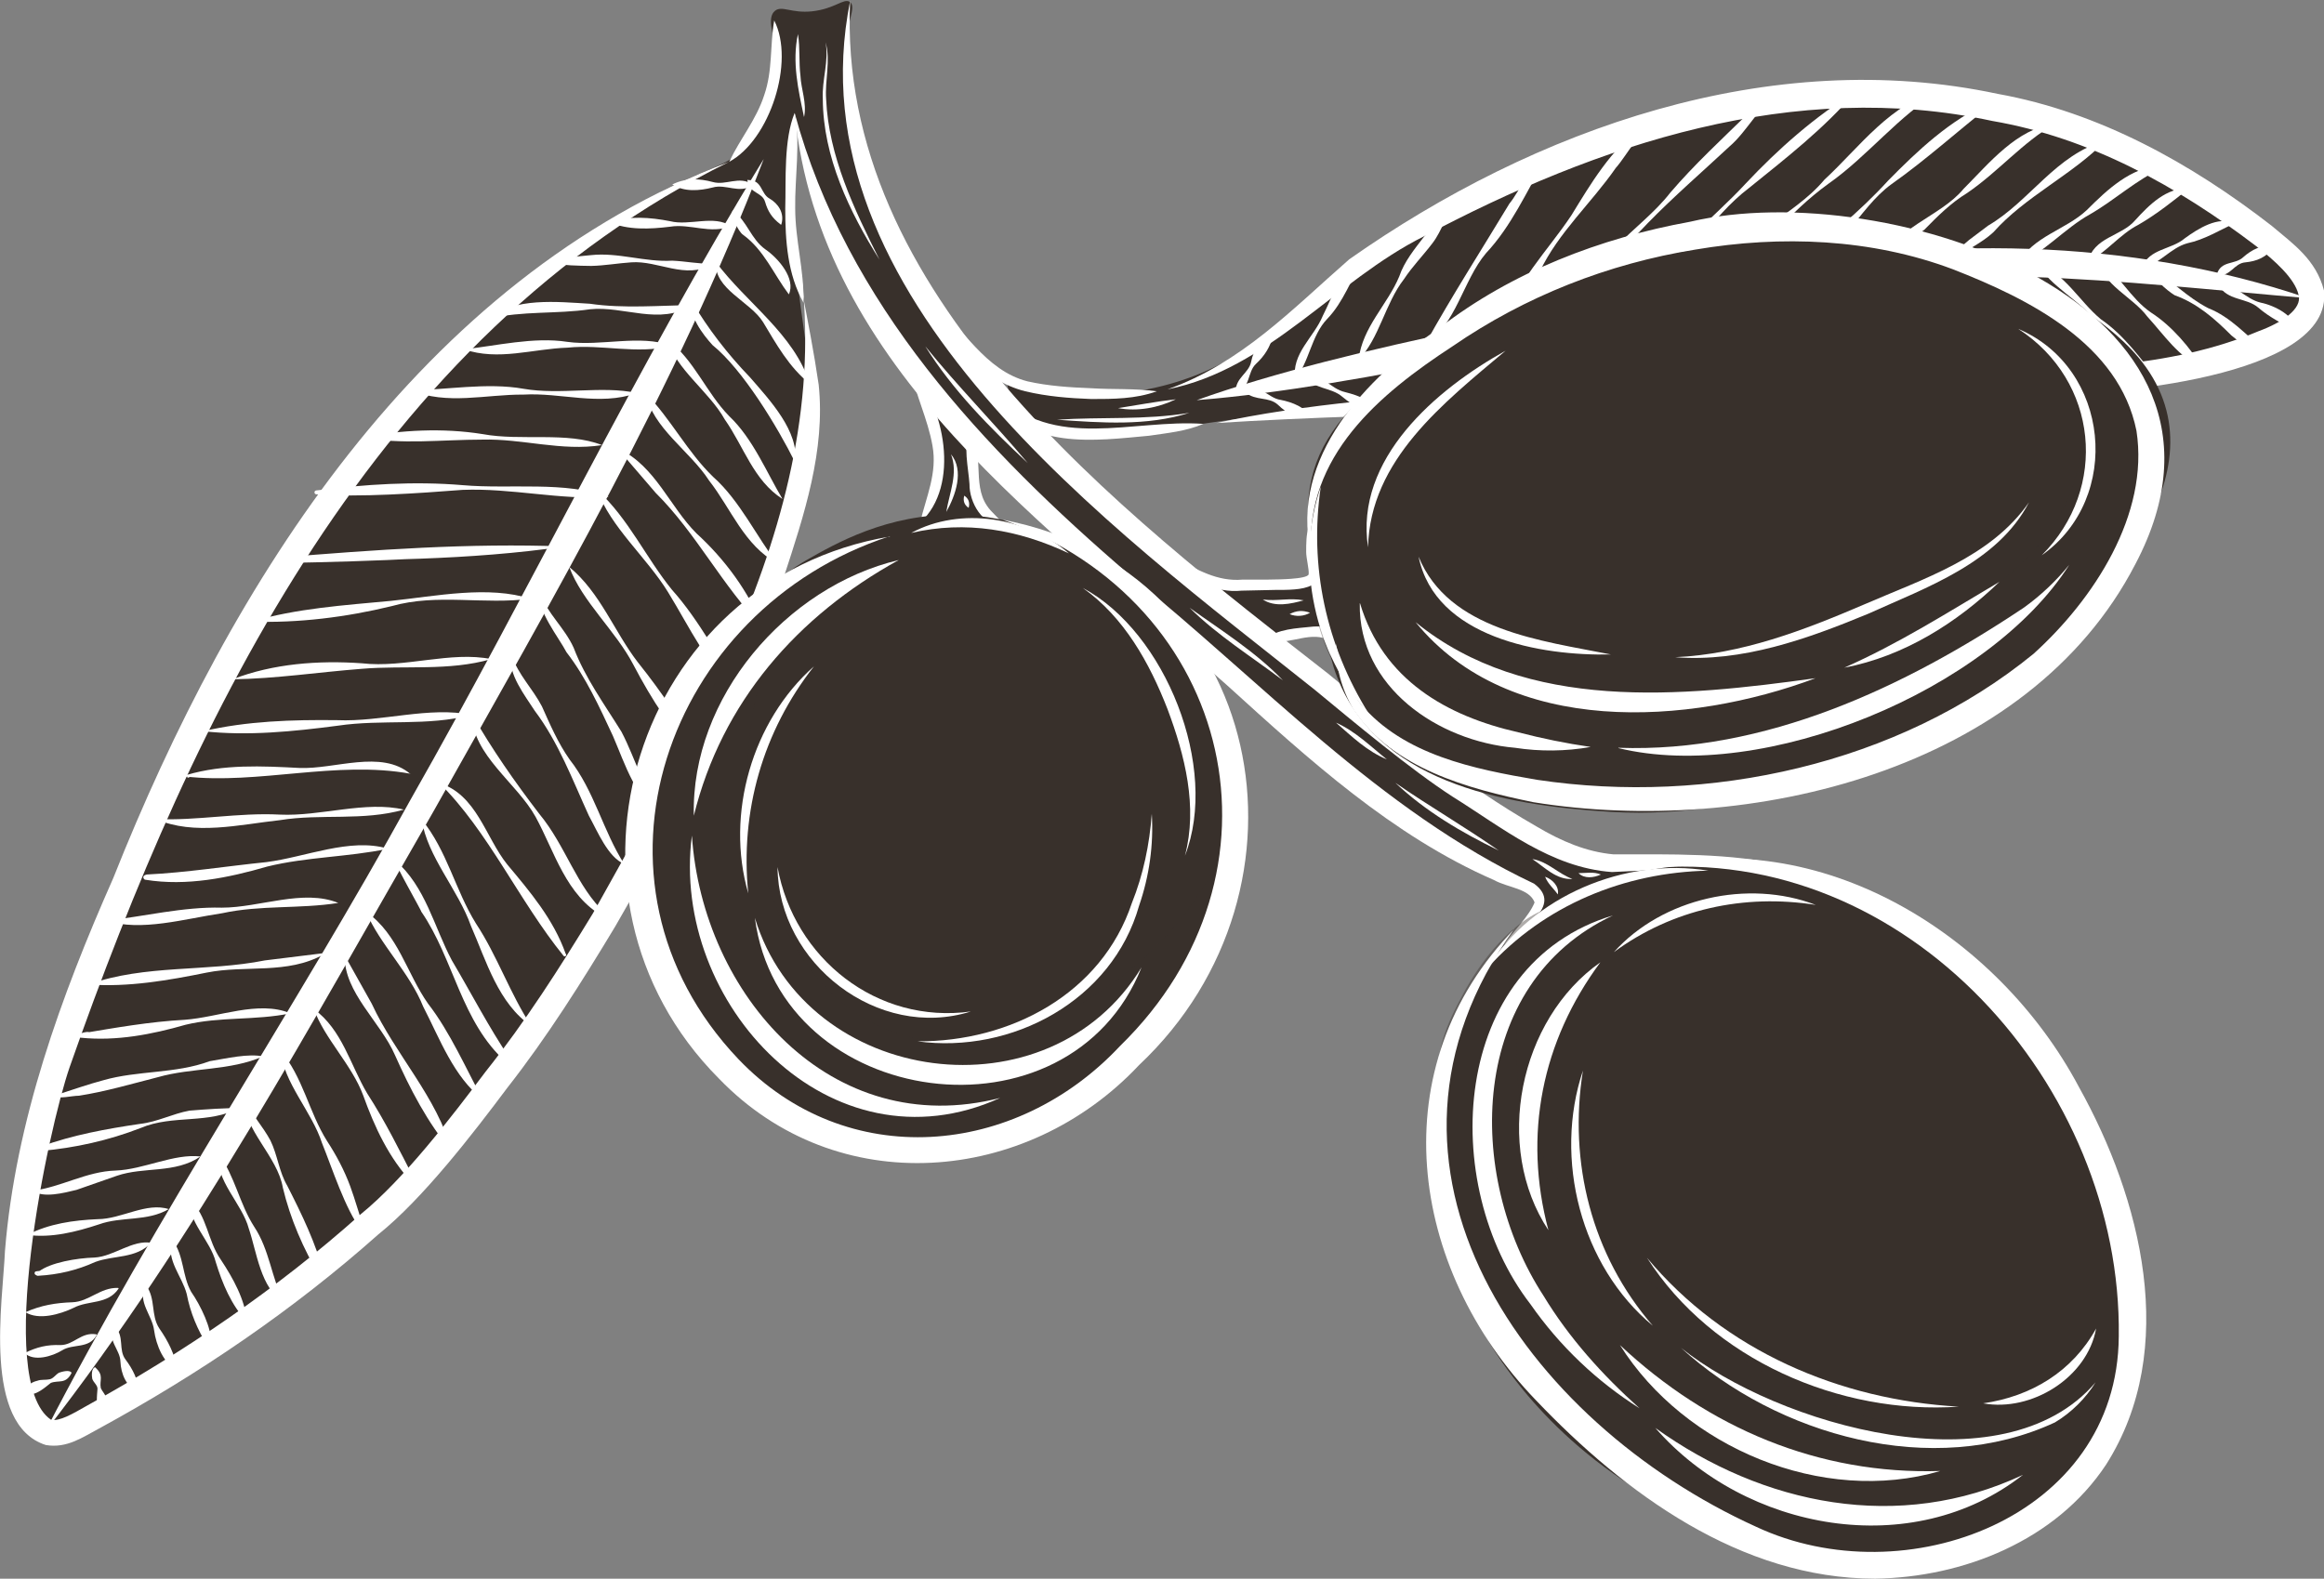 <svg xmlns="http://www.w3.org/2000/svg" id="Calque_2" viewBox="0 0 84.14 57.17"><rect x="0" y="0" width="84.14" height="57.17" fill="#808080" stroke="none"/><defs><style>      .cls-1, .cls-2 {        fill: #38302b;      }      .cls-3 {        fill: #fff;      }      .cls-2 {        opacity: .4;      }    </style></defs><g id="elements_cuisine_en_couleurs_-_copie"><g id="Black_Olive"><g><g><path class="cls-1" d="M36.45,13.72c.6.22,1.52.49,2.67.56.47.03,1.7.06,3.25-.38,2.54-.72,3.92-2.14,6-3.68,0,0,2.28-1.69,5.95-3.53,2.04-1.02,6.28-3.09,12.04-3.26,4.61-.13,7.99,1.01,9.49,1.53,0,0,2.93,1.02,5.94,3.41,1.4,1.11,2.06,1.92,1.88,2.65-.05.23-.24.64-1.38,1.26-1.98,1.07-3.91,1.19-3.93,1.19-11.39.7-14.99,1.9-25.27,1.33-1.29-.07-2.46-.16-4.17-.05-.92.06-3.89.3-7.08.88,0,0-1.04.19-3.54,0-.24-.02-.66-.06-1.05-.32-.67-.46-.78-1.29-.8-1.62Z"></path><path class="cls-1" d="M23.48,7.19c-.88.5-1.44.92-2.56,1.75-.68.51-2.41,1.83-4.39,3.8-3.31,3.29-5.28,6.36-6.66,8.55-.38.59-1.27,2.04-2.3,3.97-.37.7-1.32,2.54-2.94,6.44-1.51,3.65-2.26,5.47-2.87,7.62-1,3.56-1.15,5.84-1.16,7.27-.01,2.06-.04,4.96,1.28,5.41.78.27,1.6-.45,3.99-2.2,3.53-2.6,3.49-2.19,5.44-3.72,5.04-3.96,10.12-12.09,10.12-12.09,1.65-2.65,2.57-4.48,4.4-8.16,1-1.99,2.05-4.22,2.88-7.15.56-2,.66-3.04.69-3.66.06-1.27-.11-1.42-.56-5.07-.34-2.77-.4-3.97.01-5.44.19-.69.43-1.23.6-1.58,0-.13-.05-.44-.29-.74-.37-.45-.93-.51-1.03-.52.1,1.99-.51,3.05-1.11,3.65-.81.81-1.6.77-3.55,1.88Z"></path></g><g><path class="cls-3" d="M26.4,5.86C13.61,12.17,7.03,25.8,2.52,38.65c-.78,2.26-2.72,11.35-.68,12.76.3.08.79-.21,1.3-.5,3.53-1.95,6.9-4.24,9.91-6.93,1.58-1.28,3.31-3.55,4.53-5.17,1.44-1.81,2.69-3.77,3.89-5.74,4.45-7.99,9.58-16.53,6.98-26.04.29,2.33.85,4.56,1.19,6.9.25,2.38-.53,4.73-1.26,6.96-1.6,4.43-3.76,8.59-6.1,12.65-1.21,2.01-2.46,4-3.91,5.85-1.25,1.67-3.06,4.02-4.67,5.31-3.08,2.74-6.5,5.06-10.11,7.03-.59.31-1.16.73-1.93.6-2.3-.73-1.56-5.17-1.48-7.03.38-4.7,2.03-9.23,3.92-13.5C8.35,21.11,15.2,10.11,26.4,5.86h0Z"></path><path class="cls-3" d="M27.65,5.76c-3.17,8.27-7.64,15.93-11.96,23.63-4.41,7.65-8.61,15.46-14.05,22.45,4.05-7.86,8.97-15.17,13.24-22.91,4.37-7.68,8.15-15.63,12.77-23.17h0Z"></path><g><path class="cls-3" d="M3.45,49.52c.33.3.14.46.2.75.05.12.17.23.2.36.06.13.08.26.04.41l-.04-.09s.04.03-.05,0c-.1,0-.13.12-.09.08.03-.02.05-.14.09-.14.04.04.09.08.11.14.02.06.02.17-.13.19-.14-.03-.12-.05-.16-.07-.16-.27-.11-.56-.09-.86,0-.13-.15-.23-.19-.36-.02-.1-.04-.38.11-.42h0Z"></path><path class="cls-3" d="M4.16,48.04c.36.36.11.84.39,1.2.26.35.46.74.48,1.18-.47-.19-.65-.68-.67-1.11-.01-.45-.5-.77-.23-1.27,0-.01.03-.02.04,0h0Z"></path><path class="cls-3" d="M5.29,46.55c.36.49.16,1.08.48,1.56.32.46.55.92.66,1.49-.5-.18-.78-.9-.85-1.42-.07-.56-.6-1.01-.33-1.63,0-.02.03-.02.04,0h0Z"></path><path class="cls-3" d="M6.25,44.91c.42.58.34,1.28.67,1.87.34.49.76,1.35.71,1.83,0,0,.02.03.02.03,0,0,0,0-.01,0,0-.01-.07.04-.05.05,0,.01,0,0,0,0,0-.03-.02-.09.04-.12.02,0,.02.02.02.03,0,.02.05.06.05.11.02.01-.06.08-.07.06-.03,0-.02,0-.04,0,0,0-.07-.02-.07-.03-.37-.58-.63-1.2-.76-1.88-.17-.65-.73-1.19-.55-1.93,0-.02.03-.02.04,0h0Z"></path><path class="cls-3" d="M6.87,43.43c.64.61.64,1.49,1.12,2.18.45.68.88,1.45.96,2.27-.58-.62-.9-1.4-1.14-2.18-.19-.77-1.02-1.47-.94-2.26h0Z"></path><path class="cls-3" d="M7.92,41.79c.59.82.75,1.8,1.28,2.63.56.84.63,1.86,1.07,2.72-.83-.45-.98-1.83-1.26-2.64-.24-.92-1.24-1.76-1.09-2.72h0Z"></path><path class="cls-3" d="M8.87,39.85c.25.52.64.93.92,1.45.26.53.31,1.13.61,1.64.53,1.04,1.03,2.07,1.33,3.2,0,0-.16.05-.16.05,0-.02-.06-.42-.02-.41.02-.02.18.37.18.37.04.09-.1.17-.15.08-.6-1.01-1.07-2.09-1.34-3.22-.19-1.13-1.44-2.13-1.38-3.16h0Z"></path><path class="cls-3" d="M10.15,38.04c.82.96,1.03,2.23,1.69,3.28.34.52.63,1.07.84,1.64.18.49.33,1.04.5,1.53.03.06.06.17.08.11.05-.05.04.07-.02.07-.08,0-.12-.07-.16-.12-.59-.78-1.05-2.24-1.42-3.15-.37-1.15-1.4-2.19-1.5-3.36h0Z"></path><path class="cls-3" d="M11.36,36.54c1.03.75,1.32,2.02,1.93,3.05.66,1.02,1.18,2.08,1.73,3.15l-.13.04c.04-.09-.02-.21-.01-.3.1.05.14.2.16.31,0,.06-.07.1-.11.05-.85-.9-1.37-2.03-1.78-3.17-.41-1.11-1.41-2.07-1.78-3.12h0Z"></path><path class="cls-3" d="M12.48,34.6l.98,1.75c.85,1.84,2.36,3.37,2.9,5.35-.88-1.03-1.52-2.28-2.06-3.49-.52-1.2-1.85-2.27-1.82-3.6h0Z"></path><path class="cls-3" d="M13.27,33.03c1.15.81,1.46,2.23,2.23,3.32.8,1.03,1.39,2.39,1.98,3.47-1.06-.83-1.55-2.19-2.16-3.37-.49-1.23-1.58-2.27-2.06-3.42h0Z"></path><path class="cls-3" d="M14.31,31.16c1.1.95,1.4,2.4,2.05,3.62.71,1.2,1.33,2.41,2.1,3.55l-.15.12c-.11-.16-.2-.33-.31-.5.02-.09.33.27.46.38.08.08-.05.22-.13.14-1.64-1.46-1.89-3.73-3.08-5.46.04.02-1.08-1.93-.94-1.85h0Z"></path><path class="cls-3" d="M15.27,29.68c.92,1.13,1.21,2.55,1.96,3.76.78,1.18,1.24,2.56,2.01,3.72-1.2-.82-1.63-2.35-2.19-3.63-.46-1.31-1.59-2.52-1.78-3.85h0Z"></path><path class="cls-3" d="M15.89,28.35c1.37.42,1.68,1.96,2.47,2.95.82.98,1.68,1.99,2.12,3.24l-.1.05s-.11-.31-.03-.24c0,0,.14.2.14.2.04.06-.05.12-.09.06-1.6-1.97-2.73-4.52-4.5-6.26h0Z"></path><path class="cls-3" d="M17.09,25.87c.72,1.26,1.55,2.45,2.44,3.61.96,1.16,1.34,2.63,2.39,3.6-.19.14-.02-.04-.22-.2,0-.12.26.16.25.25.01.06-.06.1-.1.06-1.36-.75-1.77-2.35-2.46-3.61-.68-1.23-2.29-2.24-2.3-3.7h0Z"></path><path class="cls-3" d="M18.54,23.76c.22.67.74,1.17,1.08,1.82.3.67.58,1.32,1,1.92.9,1.14,1.21,2.59,1.98,3.79-.59-.25-.96-1.17-1.28-1.75-.59-1.29-1.1-2.66-1.96-3.8-.34-.53-1.01-1.39-.83-1.98h0Z"></path><path class="cls-3" d="M19.56,21.5c.26.72.88,1.23,1.21,1.96.42,1.1,1.11,2.04,1.73,3.04.54,1.03.81,2.19,1.56,3.08-1.03-.56-1.43-1.92-1.87-2.93-.49-1.05-.97-2.11-1.68-3.03-.27-.52-1.11-1.57-.94-2.11h0Z"></path><path class="cls-3" d="M20.62,20.54c1.12.93,1.61,2.32,2.47,3.44.89,1.11,1.66,2.27,2.37,3.5l-.11.04s.01-.33.05-.32c.03,0,.06.29.07.3.01.05-.06.09-.1.05-1.01-1.01-1.78-2.22-2.44-3.48-.64-1.23-1.86-2.29-2.32-3.54h0Z"></path><path class="cls-3" d="M21.63,17.75c1.13,1.04,1.75,2.44,2.7,3.61,1.02,1.14,1.68,2.5,2.55,3.7l-.13.08s-.22-.41-.18-.42c0,0,.02,0,.02,0l.3.36c.07.09-.07.17-.13.08-1.15-1.04-1.79-2.44-2.57-3.71-.77-1.26-2.09-2.36-2.57-3.71h0Z"></path><path class="cls-3" d="M22.42,16.26c1.32.64,1.82,2.08,2.8,3.06,1.02.93,1.9,2.12,2.4,3.4-1.46-1.48-2.4-3.4-3.88-4.87,0,0-1.34-1.56-1.34-1.56-.01-.01,0-.04.02-.03h0Z"></path><path class="cls-3" d="M23.38,14.24c.92.95,1.5,2.12,2.44,3.03.97.86,1.59,2.2,2.32,3.13-1.2-.65-1.67-1.98-2.47-3-.68-1.06-2.06-1.91-2.29-3.16h0Z"></path><path class="cls-3" d="M24.16,12.29c.98.75,1.4,1.92,2.24,2.78.86.81,1.37,2.07,1.93,3-1.05-.67-1.4-1.9-2.09-2.88-.57-1.02-1.77-1.81-2.08-2.9h0Z"></path><path class="cls-3" d="M25.04,10.9c.59,1,1.3,1.92,2.11,2.76.73.84,1.79,1.97,1.64,3.09-.64-1.29-1.9-3.37-2.99-4.25-.36-.39-.88-1.09-.75-1.6h0Z"></path><path class="cls-3" d="M25.92,9.49c1.1,1.48,2.83,2.6,3.4,4.41-.75-.6-1.21-1.43-1.69-2.23-.46-.75-1.79-1.2-1.71-2.18h0Z"></path><path class="cls-3" d="M26.54,7.62c.52.41.65,1.04,1.17,1.41.48.33,1.11,1.07.85,1.63-.55-.73-.9-1.61-1.66-2.16-.16-.1-.51-.79-.36-.88h0Z"></path><path class="cls-3" d="M27.09,6.52c.52,0,.44.49.77.67.31.18.55.52.43.93,0,.02-.02.02-.04,0-.31-.24-.45-.47-.55-.81-.11-.37-.57-.29-.64-.77,0-.01,0-.03.02-.03h0Z"></path></g><g><path class="cls-3" d="M2.59,49.72c-.21.42-.46.25-.75.36-.24.19-.47.4-.79.43-.17-.02-.28-.26-.07-.31.05,0,.17-.02.19.03,0,0,0,0,0,0l-.08.13c-.03.06.07,0,.01-.12-.08-.07-.03-.03-.03-.05l-.09.02c.1-.11.24-.18.38-.21.13-.05.3-.02.43-.05.14-.02.23-.18.35-.24.09-.03.37-.12.45,0h0Z"></path><path class="cls-3" d="M3.5,48.35c-.28.51-.85.3-1.25.55-.36.22-1.02.42-1.36.1.44-.22.83-.31,1.3-.29.48,0,.75-.48,1.29-.39.02,0,.03.02.02.03h0Z"></path><path class="cls-3" d="M4.29,46.67c-.39.58-1.09.41-1.62.69-.5.24-1.27.46-1.75.16.56-.25,1.1-.34,1.7-.36.6-.02,1.01-.54,1.65-.52.02,0,.03.02.02.03h0Z"></path><path class="cls-3" d="M5.47,45.01c-.55.58-1.35.44-2.02.69-.66.3-1.34.46-2.06.5,0,0-.04,0-.04,0-.05-.03-.12-.04-.09-.13.03-.05.14-.03.18-.05,0,.08-.07.08-.09.12,0,0,0,0,.02-.01.04-.07-.07-.07.03-.08.43-.33,1.37-.49,2.03-.51.69-.04,1.38-.66,2.06-.53h0Z"></path><path class="cls-3" d="M6.12,43.78c-.79.47-1.71.26-2.54.56-.82.27-1.72.5-2.59.38.79-.41,1.67-.53,2.55-.57.85,0,1.77-.63,2.58-.36h0Z"></path><path class="cls-3" d="M7.26,41.88c-.92.63-2.04.36-3.03.7,0,0-1.46.51-1.46.51-.45.11-1.22.31-1.58.03,1.03-.13,1.94-.7,3-.73,1.02-.04,2.1-.62,3.07-.51h0Z"></path><path class="cls-3" d="M8.69,40.11c-1.14.62-2.42.24-3.6.74-1.16.45-2.37.72-3.61.83-.1.01-.13-.15-.02-.16.02,0,.44-.11.43-.06,0,0,0,.02,0,.02l-.36.2-.05-.16c1.16-.42,2.37-.64,3.59-.82.63-.07,1.18-.37,1.79-.48.61-.05,1.33-.1,1.84-.09h0Z"></path><path class="cls-3" d="M9.54,38.25c-1.23.54-2.57.4-3.83.76-.94.24-1.89.52-2.85.67-.27,0-.7.13-.95.01-.03-.04,0-.07.02-.08.02-.02.04,0,.03.02-.04.05.08,0,.15,0,.53-.17,1.1-.37,1.63-.51,1.25-.36,2.61-.23,3.85-.69.61-.1,1.41-.29,1.95-.17h0Z"></path><path class="cls-3" d="M10.5,36.7c-1.26.26-2.54.11-3.78.41-1.22.35-2.5.6-3.79.47-.04,0-.08-.03-.08-.08-.01-.1.45-.18.38-.09-.26.05-.25.26-.31.02,1.25-.21,2.49-.43,3.77-.5,1.23-.09,2.66-.71,3.81-.24h0Z"></path><path class="cls-3" d="M11.72,34.56c-1.31.74-2.83.38-4.23.66-1.38.28-2.86.54-4.28.43,2.05-.73,4.28-.45,6.38-.87,0,0,2.11-.26,2.11-.26.02,0,.03.03.01.03h0Z"></path><path class="cls-3" d="M12.24,32.7c-1.4.22-2.81.07-4.19.37-1.35.2-2.95.68-4.2.27,1.31-.14,2.79-.51,4.18-.47,1.37,0,2.95-.69,4.22-.17h0Z"></path><path class="cls-3" d="M14.03,30.74c-1.45.3-2.92.29-4.35.64-1.41.41-2.92.72-4.41.48-.05,0-.09-.06-.08-.11.08-.19.54.03.72.02.02,0,.02.04,0,.04-.21.02-.41.05-.61.05,0,0,0-.19,0-.19,1.46-.07,2.88-.3,4.35-.45,1.41-.18,3.02-.89,4.38-.49h0Z"></path><path class="cls-3" d="M14.62,29.32c-1.48.42-3,.14-4.48.38-1.47.16-3.1.57-4.5-.04,1.49.07,2.99-.24,4.49-.16,1.47.07,3.11-.51,4.5-.18h0Z"></path><path class="cls-3" d="M14.86,28.02c-2.67-.49-5.52.4-8.15.1-.01-.1.26-.05.31-.07.1.03-.23.11-.23.12,0,0-.02-.11-.02-.11,1.33-.39,2.72-.32,4.06-.25,1.28.06,2.97-.68,4.03.22h0Z"></path><path class="cls-3" d="M17.07,25.89c-1.6.42-3.23.15-4.84.39-1.6.21-3.27.38-4.87.2,1.58-.37,3.23-.42,4.85-.4,1.59.07,3.35-.51,4.85-.19h0Z"></path><path class="cls-3" d="M17.78,23.87c-1.54.44-3.12.22-4.68.35-1.56.12-3.12.36-4.68.38,1.47-.57,3.11-.69,4.68-.58,1.54.18,3.23-.45,4.69-.15h0Z"></path><path class="cls-3" d="M19.22,21.68c-1.7.23-3.38-.2-5.04.27-1.64.4-3.39.62-5.07.56,1.63-.48,3.34-.59,5.04-.75,1.64-.17,3.54-.57,5.07-.07h0Z"></path><path class="cls-3" d="M20.44,19.79c-3.42.5-7.06.51-10.4.51,0-.06.04-.11.1-.11,3.44-.28,6.84-.53,10.3-.4h0ZM20.4,19.79c-3.39.41-6.84.54-10.25.6,0,0,0-.2,0-.2,3.42.01,6.85-.53,10.26-.4h0Z"></path><path class="cls-3" d="M22.03,18c-1.78.11-3.51-.33-5.28-.26-1.57.12-3.75.28-5.3.16-.08,0-.09-.13,0-.14.16,0,.38-.03.5.04-.14.05-.33.04-.47.1,0,0-.02-.14-.02-.14,1.75-.22,3.54-.34,5.3-.19,1.72.15,3.7-.16,5.28.43h0Z"></path><path class="cls-3" d="M21.79,16.12c-1.47.23-2.88-.24-4.33-.2-1.45,0-2.93.19-4.35-.08,1.41-.27,2.92-.35,4.36-.12,1.4.26,3.06-.1,4.33.4h0Z"></path><path class="cls-3" d="M23.04,14.24c-1.35.47-2.73-.03-4.09.05-1.36-.01-2.77.39-4.08-.16,1.25,0,2.75-.29,4.09-.05,1.33.23,2.84-.12,4.08.15h0Z"></path><path class="cls-3" d="M24.3,12.53c-1.26.31-2.5-.07-3.75.06-1.26.04-2.51.49-3.75.06,1.14-.12,2.52-.46,3.74-.27,1.22.17,2.64-.28,3.76.14h0Z"></path><path class="cls-3" d="M25.05,11.05c-1.15.75-2.47.02-3.69.15-1.22.18-2.44.05-3.65.34.89-.78,2.47-.61,3.65-.54,1.21.18,2.55.06,3.68.05h0Z"></path><path class="cls-3" d="M25.78,9.58c-.96.55-1.95-.15-2.92-.08-.47.03-.97.12-1.45.13-.48-.01-1.01,0-1.49-.14.46-.17.98-.2,1.47-.25.99-.11,1.96.26,2.95.2.49.02.94.12,1.43.11.02,0,.03.02.01.03h0Z"></path><path class="cls-3" d="M26.46,8.19c-.75.3-1.46-.1-2.2.02-.73.09-1.53.13-2.21-.17.73-.23,1.49-.17,2.21-.03.7.18,1.6-.24,2.2.18h0Z"></path><path class="cls-3" d="M27.25,6.71c-.49.32-.96-.06-1.45.08-.47.12-1.03.17-1.46-.11.48-.24.98-.22,1.46-.09.49.14.96-.24,1.45.09.01,0,.01.03,0,.04h0Z"></path></g></g><g><path class="cls-3" d="M42.27,14.1c2.67-.95,4.51-2.9,6.58-4.71,6.73-4.73,15.23-7.75,23.48-5.99,3.67.66,7.01,2.52,9.92,4.78.78.66,1.6,1.22,1.89,2.34.36,3.17-7.95,3.8-10.19,3.77-2.73.06-5.42.36-8.14.37-6.4.2-15.47.26-21.77.66,6.18-1.36,15.36-1.3,21.74-1.6,3.63-.15,7.23-.39,10.85-.52,1.77-.17,3.53-.53,5.15-1.21.82-.3,1.58-.8,1.44-1.31-.13-.59-.87-1.25-1.54-1.77-2.84-2.16-6-3.92-9.55-4.53-7.16-1.54-14.27.83-20.58,4.18-3.21,1.6-5.62,4.81-9.28,5.54h0Z"></path><g><path class="cls-3" d="M80.26,9.94c.15-.52.66-.34.96-.63.28-.25.72-.5,1.08-.36-.24.38-.61.51-1,.55-.42.03-.53.51-1.02.48-.02,0-.03-.01-.02-.03h0Z"></path><path class="cls-3" d="M77.54,9.69c.28-.7,1.07-.64,1.56-1.06.48-.35,1.22-.82,1.8-.54-.55.25-1.09.59-1.71.72-.61.17-.99.74-1.62.9-.01.01-.04,0-.03-.02h0Z"></path><path class="cls-3" d="M75.6,9.48c.18-.89,1.21-.92,1.7-1.5.51-.56,1.13-1.19,1.95-1.16-.53.43-1.17.94-1.83,1.32-.67.34-1.2,1.04-1.83,1.34h0Z"></path><path class="cls-3" d="M73.06,9.54c.55-.99,1.72-1.21,2.49-1.93.74-.74,1.6-1.56,2.71-1.62.11,0,.03.16-.03.14-.04,0-.1,0-.11-.04,0,0,0-.01.02-.01.06,0,.11-.03.08-.04l.06.05c-.95.43-1.68,1.13-2.61,1.67-.91.5-1.69,1.42-2.6,1.78h0Z"></path><path class="cls-3" d="M70.73,9.39c.09-.3.34-.52.56-.7l.69-.52c1.52-.89,2.45-2.58,4.24-3.07-1.14,1.2-2.9,2.01-4.05,3.31-.43.4-.99.64-1.44.98h0Z"></path><path class="cls-3" d="M68.13,9.6c.4-1.37,2.1-1.72,2.96-2.76.93-.93,1.92-2.18,3.31-2.36-1.19.69-2.04,1.73-3.18,2.51-.59.36-1.06.83-1.55,1.33-.56.42-1.16.81-1.54,1.27h0Z"></path><path class="cls-3" d="M65.21,9.88c.22-.81,1-1.22,1.49-1.74.58-.5,1.14-1.03,1.66-1.6,1.08-1.1,2.23-2.18,3.66-2.83.06-.03.11.07.05.1-.02,0-.29.17-.3.13-.01-.03.2-.19.22-.21,0,0,.07.09.07.09-1.2.94-2.32,1.96-3.58,2.85-.62.45-1.06,1.09-1.56,1.68-.54.57-1.28,1.03-1.71,1.53h0Z"></path><path class="cls-3" d="M62.23,10.15c.77-1.69,2.68-2.28,3.82-3.64,1.27-1.17,2.43-2.83,4.19-3.21-1.49.87-2.61,2.35-4.05,3.36-.72.52-1.35,1.14-1.96,1.78-.67.59-1.49,1.12-1.99,1.71h0Z"></path><path class="cls-3" d="M59.81,10.61c.72-1.64,2.21-2.68,3.38-3.95,1.19-1.27,2.53-2.45,4-3.35-1.13,1.33-2.52,2.41-3.87,3.5-1.37,1.04-2.3,2.73-3.52,3.81h0Z"></path><path class="cls-3" d="M57.28,11.24c.17-1.94,2.11-2.87,3.19-4.26.87-1.02,1.86-1.93,2.82-2.87.34-.28.64-.68,1.14-.75,0,0,.02,0,.02.01,0,.01-.01.02-.02.02-.74.42-1.16,1.36-1.82,1.92-1.92,1.79-4.17,3.61-5.32,5.93h0Z"></path><path class="cls-3" d="M54.42,11.76c.45-1.54,1.61-2.67,2.47-3.96.71-1.16,1.44-2.39,2.55-3.21.17-.1.37-.24.59-.15.02,0,.01.04,0,.03-.62.12-1.11,1.14-1.53,1.61-.88,1.27-2.08,2.34-2.75,3.75-.41.62-.83,1.46-1.32,1.93h0Z"></path><path class="cls-3" d="M51.61,12.44c.96-1.73,2.02-3.38,3.04-5.07.37-.44.69-1.34,1.26-1.52-.65,1.1-1.19,2.34-2.11,3.32-.83.98-1.09,2.61-2.19,3.28h0Z"></path><path class="cls-3" d="M49.19,13.01c.14-1.17,1.04-1.97,1.47-3,.18-.54.57-1.01.89-1.43.32-.32.66-1.14,1.19-1.17-.42.37-.51.92-.88,1.4-.35.46-.72.83-1.03,1.3-.68.87-.9,2.17-1.64,2.91h0Z"></path><path class="cls-3" d="M46.89,13.74c-.14-.94.68-1.52,1-2.3.37-.72.65-1.72,1.47-2.02-.46.7-.71,1.51-1.31,2.13-.58.6-.66,1.61-1.17,2.19h0Z"></path><path class="cls-3" d="M44.74,14.19c-.02-.51.48-.67.56-1.1.07-.38.37-.95.8-.96-.12.45-.31.75-.63,1.05-.32.3-.18.86-.71,1.03-.01,0-.03,0-.03-.02h0Z"></path></g><path class="cls-3" d="M43.33,14.49c5.59-2,14.04-3.38,19.91-4.58,6.65-1.37,13.85-1.32,20.32.89-6.76-.58-13.48-1.49-20.17.03-5.9,1.14-14.12,3.19-20.05,3.66h0Z"></path><g><path class="cls-3" d="M45.09,14.17c.53-.31.82.25,1.27.31.42.08.93.28,1.12.65-.5.08-.9-.17-1.21-.47-.34-.31-.8-.13-1.18-.45-.01,0-.01-.03,0-.04h0Z"></path><path class="cls-3" d="M47.24,13.56c.63-.04.92.52,1.46.64.52.13,1.08.35,1.38.81-.58-.01-1.06-.29-1.48-.64-.41-.36-1.06-.26-1.39-.78-.01-.01,0-.03.02-.03h0Z"></path><path class="cls-3" d="M49.93,12.93c.74-.2,1.16.49,1.76.72.56.24,1.24.66,1.48,1.19-.66-.17-1.14-.57-1.59-1.02-.43-.48-1.25-.43-1.65-.89h0Z"></path><path class="cls-3" d="M52.52,12.36c.92.25,1.37,1.08,2.28,1.4.45.24,1.08.46,1.21,1.04-.54-.33-1.35-.57-1.8-1.12-.47-.52-1.44-.65-1.69-1.32h0Z"></path><path class="cls-3" d="M55.22,11.64c.76.4,1.27,1.06,2.04,1.4.39.16.76.42,1.06.72.28.32.59.62.84.94-.43-.07-.8-.4-1.11-.66-.59-.58-1.17-1.18-1.98-1.46-.29-.17-.86-.62-.85-.94h0Z"></path><path class="cls-3" d="M57.86,11.22c.89.32,1.33,1.16,2.11,1.62.76.42,1.45,1.17,1.98,1.76-.92-.21-1.47-.98-2.11-1.61-.56-.66-1.66-.98-1.98-1.77h0Z"></path><path class="cls-3" d="M60.28,10.55c1.01.42,1.56,1.36,2.45,1.92.92.48,1.55,1.45,2.4,1.95-1.08,0-1.77-1.13-2.53-1.79-.67-.76-1.89-1.18-2.32-2.07h0Z"></path><path class="cls-3" d="M62.65,10.23c1.15.3,1.9,1.24,2.86,1.85.95.64,1.8,1.55,2.53,2.27-1.13-.34-1.87-1.31-2.66-2.11-.75-.84-2.09-1.15-2.73-2.01h0Z"></path><path class="cls-3" d="M65.79,9.8c1.07.32,1.57,1.35,2.36,2.03.86.66,1.33,1.66,2.04,2.32-1.08-.26-1.53-1.39-2.19-2.18-.55-.87-1.7-1.35-2.21-2.17h0Z"></path><path class="cls-3" d="M68.6,9.33c.85.63,1.5,1.49,2.31,2.16.78.64,1.86,1.42,2.08,2.38-1.23-1-2.12-2.36-3.4-3.29-.36-.3-.97-.78-.99-1.25h0Z"></path><path class="cls-3" d="M71.09,9.47c1.2.21,1.76,1.35,2.55,2.1.74.64,1.78,1.54,2.35,2.33,0,0-.14.12-.14.12-.05-.15-.16-.32-.16-.45.13.13.41.38.28.46-.32,0-1.05-.81-1.38-1.09-.38-.4-.77-.8-1.08-1.26-.65-.87-1.73-1.48-2.44-2.21h0Z"></path><path class="cls-3" d="M73.75,9.52c1.02.39,1.52,1.38,2.31,2.04.85.58,1.46,1.45,2.09,2.24,0,0-.1.08-.1.08,0-.02-.14-.28-.06-.24.02.04.25.2.17.26-.39-.03-.99-.76-1.25-1.05-.31-.39-.67-.75-.98-1.17-.61-.8-1.72-1.31-2.18-2.16h0Z"></path><path class="cls-3" d="M75.96,9.42c.78.52,1.16,1.38,1.92,1.9.75.48,1.44,1.3,1.85,1.99-.87-.39-1.36-1.16-1.99-1.85-.52-.7-1.64-1.16-1.78-2.05h0Z"></path><path class="cls-3" d="M77.9,9.69c.72.47,1.29,1.08,2.05,1.47.81.32,1.38.98,2.03,1.52-.2.2-.05.03-.23-.12,0-.12.4.19.24.27-.46-.05-.86-.41-1.2-.68-.61-.61-1.23-1.16-2.06-1.46-.29-.18-.87-.67-.83-.99h0Z"></path><path class="cls-3" d="M80.34,10.29c.62,0,.95.54,1.51.67.5.1,1.3.5,1.27,1.04-.49-.29-.93-.49-1.36-.86-.43-.37-1.12-.24-1.44-.82,0-.01,0-.03.02-.03h0Z"></path></g><path class="cls-3" d="M38.27,15.2c1.6-.11,3.19.02,4.79-.25-1.54.49-3.2.36-4.79.25h0Z"></path><path class="cls-3" d="M40.48,14.78c.71-.11,1.38-.24,2.09-.32-.64.31-1.39.45-2.09.32h0Z"></path></g></g><g><path class="cls-1" d="M33.82,14.71c.13.47.26,1.19.16,2.06-.13,1.13-.59,1.97-.89,2.42.26.16.63.34,1.12.44,1.12.23,2.05-.16,2.37-.31-.27-.18-.65-.48-.94-.96-.19-.31-.3-.59-.33-.75-.07-.38-.07-.78-.06-1.16.9.77,2.63,2.25,3.54,3.03,3.27,2.8,4.91,4.2,5.02,4.3,1.33,1.18,7.5,6.68,9.4,7.43.47.18.92.41,1.4.6.84.33,1.09.37,1.17.59.23.57-1.11,1.35-.96,1.56.15.22,1.82-.36,3.4-1.36.83-.53,1.45-1.05,1.85-1.43-.6.06-1.5.1-2.55-.1-.59-.11-1.67-.38-5.23-2.84-1.53-1.06-2.58-1.78-3.9-2.96-.95-.85-1.71-1.63-2.27-2.25.43-.09,1.29-.23,1.72-.1.3.09.43.36.76.34.02-.47,0-1.13-.2-1.89-.18-.69-.46-1.23-.69-1.62.08.5-.06.78-.16.93-.43.58-1.47.53-2.75.47-.82-.04-1.23-.06-1.73-.27-.51-.21-.79-.47-1.65-1.32-.79-.78-1.18-1.17-1.67-1.67-1.1-1.13-1.39-1.31-2.15-2.07-1.36-1.37-2.2-2.56-3.13-3.88-1.13-1.61-1.7-2.42-2.18-3.49-.38-.84-.26-.79-1.44-5.05-.16-.58-.27-.97-.26-1.53.03-1,.44-1.62.18-1.8-.22-.15-.54.25-1.37.34-.74.08-1.09-.22-1.34-.02-.16.13-.26.44.07,1.31.26,1.03.53,2.06.79,3.09.38,1.66,1.04,3.76,2.27,6.03.85,1.57,1.77,2.88,2.63,3.92Z"></path><g><path class="cls-3" d="M29.89,1.53c.19.67-.03,1.37.02,2.06.09,2.06,1.01,3.98,1.93,5.81-1.09-1.73-2.04-3.72-2.05-5.81-.04-.69.23-1.38.1-2.06h0Z"></path><path class="cls-3" d="M33.5,12.54c1.18,1.46,2.5,2.79,3.71,4.23-1.37-1.28-2.72-2.64-3.71-4.23h0Z"></path><path class="cls-3" d="M50.52,28.35c1.23.85,2.51,1.59,3.74,2.45-1.34-.65-2.65-1.42-3.74-2.45h0Z"></path><path class="cls-3" d="M55.48,31.11c.56.09.93.53,1.45.72-.58.04-1-.42-1.45-.72h0Z"></path><path class="cls-3" d="M48.37,26.17c.7.31,1.24.85,1.84,1.33-.71-.29-1.27-.83-1.84-1.33h0Z"></path><path class="cls-3" d="M43.07,22.01c1.16.83,2.38,1.59,3.38,2.63-1.15-.87-2.36-1.62-3.38-2.63h0Z"></path><path class="cls-3" d="M28.89,1.24c.08.5.03,1.03.09,1.5.02.49.24.99.13,1.5-.21-.99-.44-1.99-.22-3.01h0Z"></path><path class="cls-3" d="M45.72,21.71c.51.07.97-.07,1.48.03-.47.13-1.04.26-1.48-.03h0Z"></path><path class="cls-3" d="M34.43,16.45c.49.59.16,1.5-.17,2.09.11-.69.44-1.4.17-2.09h0Z"></path><path class="cls-3" d="M46.69,22.24c.24-.13.47-.15.74-.05-.22.13-.5.15-.74.05h0Z"></path><path class="cls-3" d="M34.91,17.95c.16.1.21.26.16.44-.16-.1-.21-.26-.16-.44h0Z"></path><path class="cls-3" d="M55.94,31.75c.26.09.52.35.46.64-.17-.24-.35-.37-.46-.64h0Z"></path><path class="cls-3" d="M57.15,31.62c.29,0,.54-.06.81.05-.26.12-.6.16-.81-.05h0Z"></path></g><g><path class="cls-3" d="M26.4,5.86c.41-.86.98-1.52,1.27-2.42.31-.9.2-1.77.36-2.7.76,1.49-.16,4.33-1.63,5.12h0Z"></path><path class="cls-3" d="M29.09,10.96c-.58-1.03-.66-2.25-.66-3.41.03-1.03-.06-2.49.34-3.46.22,1.01,0,2.42.02,3.45,0,1.16.33,2.25.3,3.43h0Z"></path><path class="cls-3" d="M33.73,10.86c1.13,1.01,1.94,2.56,3.47,2.95.75.17,1.54.22,2.32.25.78.05,1.56,0,2.36.11-.77.28-1.58.28-2.37.28-.8-.03-1.59-.09-2.39-.28-1.61-.4-2.73-1.87-3.38-3.31h0Z"></path><path class="cls-3" d="M36.08,14.24c2.06,2.11,4.93.93,7.49,1.11-.63.27-1.3.33-1.97.43-1.87.17-4.61.57-5.52-1.55h0Z"></path><path class="cls-3" d="M32.96,13.34c1.24,1.33,1.83,4.25.35,5.59.23-.96.63-1.8.45-2.79-.17-.97-.61-1.82-.8-2.8h0Z"></path><path class="cls-3" d="M35.11,15.55c.55.83.08,1.96.62,2.76.16.25.4.4.62.71-.78.06-1.26-.84-1.25-1.49-.04-.6-.24-1.39.01-1.97h0Z"></path><path class="cls-3" d="M42.54,20.21c.82.42,1.53.86,2.45.78.52,0,1.25.01,1.76-.03.28-.02.63-.07.63-.17.02-.16-.09-.58-.09-.8,0-.31,0-.62.09-.92.19.42.22.87.32,1.31.42,1.16-1.13.95-1.83.99,0,0-.92.02-.92.02-.92.1-1.93-.38-2.4-1.18h0Z"></path><path class="cls-3" d="M45.76,23.16c.54-.4,1.15-.4,1.79-.47.15,0,.36-.04.56.1.23.19.22.34.29.48.09.3.21.58.12.93-.36-.27-.43-.81-.62-1.1-.67-.18-1.43.34-2.14.06h0Z"></path></g><g><path class="cls-3" d="M28.77,4.09c1.87,6.91,6.84,12.19,12.13,16.73,4.8,3.87,9.01,8.52,14.64,11.18,1.1.81-.52,1.67-1.09,2.21.34-.49.9-1.01,1.11-1.53-.19-.51-.97-.53-1.47-.81-3.69-1.61-6.72-4.38-9.66-7.05-6.43-5.72-14.77-11.45-15.66-20.74h0Z"></path><path class="cls-3" d="M30.78.03c-.51,10.63,9.73,18.45,17.31,24.37,2.43,2.01,4.82,3.97,7.54,5.53.89.53,1.8.92,2.79,1.01,2,0,4.23-.06,6.24.41-2.17-.07-4.11.14-6.3.23-2.22-.16-3.97-1.61-5.77-2.73-1.53-.99-3.56-2.69-4.99-3.87C40.28,19.14,28.62,10.74,30.78.03h0Z"></path></g></g><g><g><path class="cls-1" d="M47.36,18.26c.08-1.68.89-3.09,2.74-4.51,4.21-3.22,9.81-5.02,15.25-5.07,3.93-.04,8.69,1.01,11.53,3.69,4.13,3.9-.16,8.88-3.57,11.66-4.08,3.32-9.5,5.7-15.01,5.37-3.96-.24-8.53-1.1-9.95-5.04-.38-1.06-.31-2.24-.59-3.24-.29-1.05-.44-1.98-.4-2.84Z"></path><path class="cls-1" d="M56.19,32.89c-3.65,2.37-4.11,6.51-4.25,7.75-.42,3.8,1.21,6.66,1.95,7.92.44.74,2.58,4.23,7.23,6.36,1.78.82,5.13,2.36,9.15,1.43.8-.18,3.23-.74,4.87-2.47,4.71-4.95.76-17.21-6.62-21.02-2.98-1.54-6.12-1.56-6.12-1.56-1.08,0-3.75-.02-6.21,1.58Z"></path><path class="cls-1" d="M34.63,18.64c-2.51-.03-4.38,1.04-5.46,1.66-.7.4-3.42,2.28-5.1,5.59-2.36,4.63-.3,10.84,3.96,13.88,2.03,1.45,4.72,2.1,7.28,1.74,2.9-.4,5.05-2.66,6.58-4.8,1.4-1.96,2.23-3.98,2.46-6.07.14-1.19.38-3.59-.93-6.15-1.41-2.76-4.66-5.8-8.8-5.85Z"></path></g><g><path class="cls-2" d="M29.61,20.48c-2.72,1.22-4.75,3.61-5.64,6.29-.89,2.68-.69,5.62.31,8.26,1.67,4.43,7.63,7.46,12.1,6.23,2.8-.77,4.47-3.09,5.52-4.55,1.71-2.38,2.26-4.71,2.46-6.07-.52,1.15-1.79,3.5-4.54,5.27-1.31.84-3.19,1.91-5.6,1.81-3.03-.13-5.03-2.2-6.04-4.69-.82-2.03-1.28-4.28-1.03-6.44.25-2.18,1.1-4.3,2.45-6.1Z"></path><path class="cls-2" d="M56.43,32.76c-1.54,1.61-1.59,4.31-1.48,6.39.17,3.05,3.71,6.2,5.83,8.26,2.51,2.43,6.39,4.25,10,4.46,1.49.09,3.04.23,4.39-.47.94-.49,1.12-1.12,1.75-1.81.55,2.48-2.08,5.57-4.37,6.53-3.81,1.59-7.56.83-11-1-3.4-1.81-6-4.35-7.77-7.58-.74-1.34-1.36-2.44-1.48-3.98-.1-1.38-.13-2.79-.23-4.17-.1-1.34.28-2.26.92-3.43.52-.96,1.72-2.78,3.43-3.19Z"></path><path class="cls-2" d="M47.55,21.61c.51.61,1.07,1.15,1.67,1.61.56.42,2.42,1.75,6.16,2.26,1.59.22,8.68,1.2,15-2.98,1.93-1.28,4.2-2.77,4.84-5.53.62-2.67-.65-4.95-1.18-5.79.59.22,1.94.81,2.9,2.16.75,1.06.89,2.07.96,2.57.35,2.65-1.1,4.84-1.76,5.8-2.69,3.94-7.09,5.42-9.21,6.14-4.87,1.64-8.91,1.18-10.95.92-2.17-.27-3.33-.72-4.25-1.24-.95-.53-2.86-1.84-3.75-4.17-.27-.7-.38-1.31-.43-1.75Z"></path></g><g><path class="cls-3" d="M39.2,21.29c3,1.6,4.95,6.51,3.7,9.7.47-1.78,0-3.63-.63-5.31-.65-1.67-1.57-3.33-3.07-4.39h0Z"></path><path class="cls-3" d="M27.09,32.35c-.83-2.87.14-6.24,2.38-8.22-1.85,2.35-2.68,5.25-2.38,8.22h0Z"></path><path class="cls-3" d="M33.22,37.71c3.35.02,6.66-1.71,7.76-5.01.41-1.02.64-2.12.72-3.23.07,1.12-.09,2.26-.46,3.33-.97,3.43-4.6,5.38-8.03,4.91h0Z"></path><path class="cls-3" d="M28.15,31.4c.6,3.31,3.6,5.7,7,5.23-3.36,1.06-6.97-1.74-7-5.23h0Z"></path><path class="cls-3" d="M60.86,48.81c3.49,2.8,11.67,5.17,15.01,1.25-.36.58-.87,1.09-1.47,1.45-4.43,2.06-10.04.49-13.54-2.7h0Z"></path><path class="cls-3" d="M57.31,38.77c-.53,3.32.31,6.68,2.53,9.24-2.61-2.16-3.6-6.05-2.53-9.24h0Z"></path><path class="cls-3" d="M58.43,34.48c1.76-1.96,4.86-2.65,7.31-1.71-2.59-.41-5.19.15-7.31,1.71h0Z"></path><path class="cls-3" d="M59.63,45.55c2.8,3.36,6.97,5.15,11.29,5.39-4.31.3-8.93-1.7-11.29-5.39h0Z"></path><path class="cls-3" d="M71.8,50.82c1.74-.25,3.23-1.15,4.09-2.71-.32,1.78-2.34,3.03-4.09,2.71h0Z"></path><path class="cls-3" d="M49.53,19.82c-.49-3.2,2.46-5.72,4.98-7.12-2.23,1.88-4.91,3.95-4.98,7.12h0Z"></path><path class="cls-3" d="M73.07,11.91c3.32,1.41,3.79,6.13.85,8.2,2.43-2.43,2.05-6.32-.85-8.2h0Z"></path><path class="cls-3" d="M51.36,20.16c1.09,2.67,4.45,3.04,6.96,3.54-2.53.06-6.36-.61-6.96-3.54h0Z"></path><path class="cls-3" d="M60.65,23.8c2.41-.11,4.65-.97,6.84-1.91,2.14-.93,4.58-1.7,5.97-3.7-1.14,2.19-3.71,3.08-5.83,4.04-2.2.91-4.56,1.76-6.98,1.57h0Z"></path><path class="cls-3" d="M32.99,19.3c1.79-.97,4.2-.57,5.71.74-1.82-.86-3.74-1.2-5.71-.74h0Z"></path><path class="cls-3" d="M47.82,17.62c-.43,2.89.19,5.75,1.74,8.23-1.97-2.15-2.69-5.47-1.74-8.23h0Z"></path><path class="cls-3" d="M53.86,35.05c1.62-2.61,4.99-4.01,7.99-3.52-3.04.06-5.94,1.25-7.99,3.52h0Z"></path></g><g><path class="cls-3" d="M25.05,30.26c.39,5.77,5.04,11.07,11.16,9.5-6.14,2.79-11.95-3.42-11.16-9.5h0Z"></path><path class="cls-3" d="M27.33,33.24c1.86,6.12,10.67,7.3,14,1.79-2.62,6.58-13.09,5.18-14-1.79h0Z"></path><path class="cls-3" d="M58.6,27.08c5.31.19,10.36-2.19,14.68-5.08.61-.44,1.16-.96,1.64-1.55-2.89,4.55-11.05,7.93-16.33,6.64h0Z"></path><path class="cls-3" d="M66.77,24.18c1.99-.88,3.76-2.01,5.62-3.11-1.56,1.5-3.47,2.7-5.62,3.11h0Z"></path><path class="cls-3" d="M58.4,33.15c-5.27,2.47-5.36,9.41-2.52,13.77.92,1.52,2.13,2.87,3.48,4.08-1.54-.97-2.89-2.25-3.95-3.77-3.35-4.34-2.92-12.31,2.99-14.08h0Z"></path><path class="cls-3" d="M57.94,34.85c-2.12,2.86-2.8,6.25-1.88,9.7-2-3.02-1.07-7.63,1.88-9.7h0Z"></path><path class="cls-3" d="M59.93,51.71c3.9,2.8,8.82,3.81,13.31,1.7-4,3.14-10.05,2.04-13.31-1.7h0Z"></path><path class="cls-3" d="M58.65,48.71c3.2,3,7.19,4.7,11.6,4.56-4.27,1.25-9.26-.84-11.6-4.56h0Z"></path><path class="cls-3" d="M49.24,21.85c.83,2.77,3.13,4.08,5.73,4.67.85.22,1.72.4,2.62.53-.9.16-1.83.17-2.74.03-2.78-.24-5.67-2.19-5.62-5.23h0Z"></path><path class="cls-3" d="M51.25,22.53c4.03,3.28,9.64,2.7,14.48,2.03-4.59,1.72-11.08,2.14-14.48-2.03h0Z"></path><path class="cls-3" d="M25.12,29.54c-.11-4.27,3.33-8.29,7.42-9.26-3.67,2.02-6.41,5.15-7.42,9.26h0Z"></path></g><g><path class="cls-3" d="M32.21,19.42c-8.1,2.64-11.59,12.5-5.48,18.93,3.92,4.11,10.04,3.57,13.82-.47,6.4-6.24,4.18-16.05-4.25-19.06,9.55,1.83,11.74,13.35,4.94,19.75-4.08,4.35-10.94,4.92-15.21.49-6.61-6.64-3.04-18.08,6.19-19.63h0Z"></path><path class="cls-3" d="M47.46,20.02c-.77-3.46,2.01-6.34,4.65-8.14,2.62-2.03,5.83-3.26,9.08-3.85,7.19-1.69,21.09,2.98,16.12,12.4-3.88,7.5-14.01,9.88-21.8,8.62-2.37-.49-5.08-1.21-6.51-3.36-.43-.73-.65-1.56-.63-2.38.13.8.42,1.57.9,2.19,1.55,1.84,4.09,2.35,6.38,2.74,6.21.93,13.07-.56,17.97-4.56,2.18-1.97,4.2-5.05,3.73-8.08-.63-3.14-3.88-4.77-6.65-5.85-2.95-1.11-6.21-1.24-9.33-.71-3.15.51-6.15,1.69-8.78,3.5-2.65,1.73-5.34,3.98-5.12,7.47h0Z"></path><path class="cls-3" d="M54.82,33.64c-6.22,8.62.43,17.87,8.76,21.65,5.38,2.52,13.09-.32,13.13-6.9.12-9.05-7.68-17.86-17.13-16.94,6.3-1.62,12.75,2.38,15.69,7.92,2.24,4.02,3.65,9.47.98,13.67-1.82,2.75-5.16,4.08-8.36,4.13-4.87,0-9.08-3.1-12.28-6.46-4.63-4.8-5.63-12.1-.78-17.07h0Z"></path></g></g></g></g></svg>